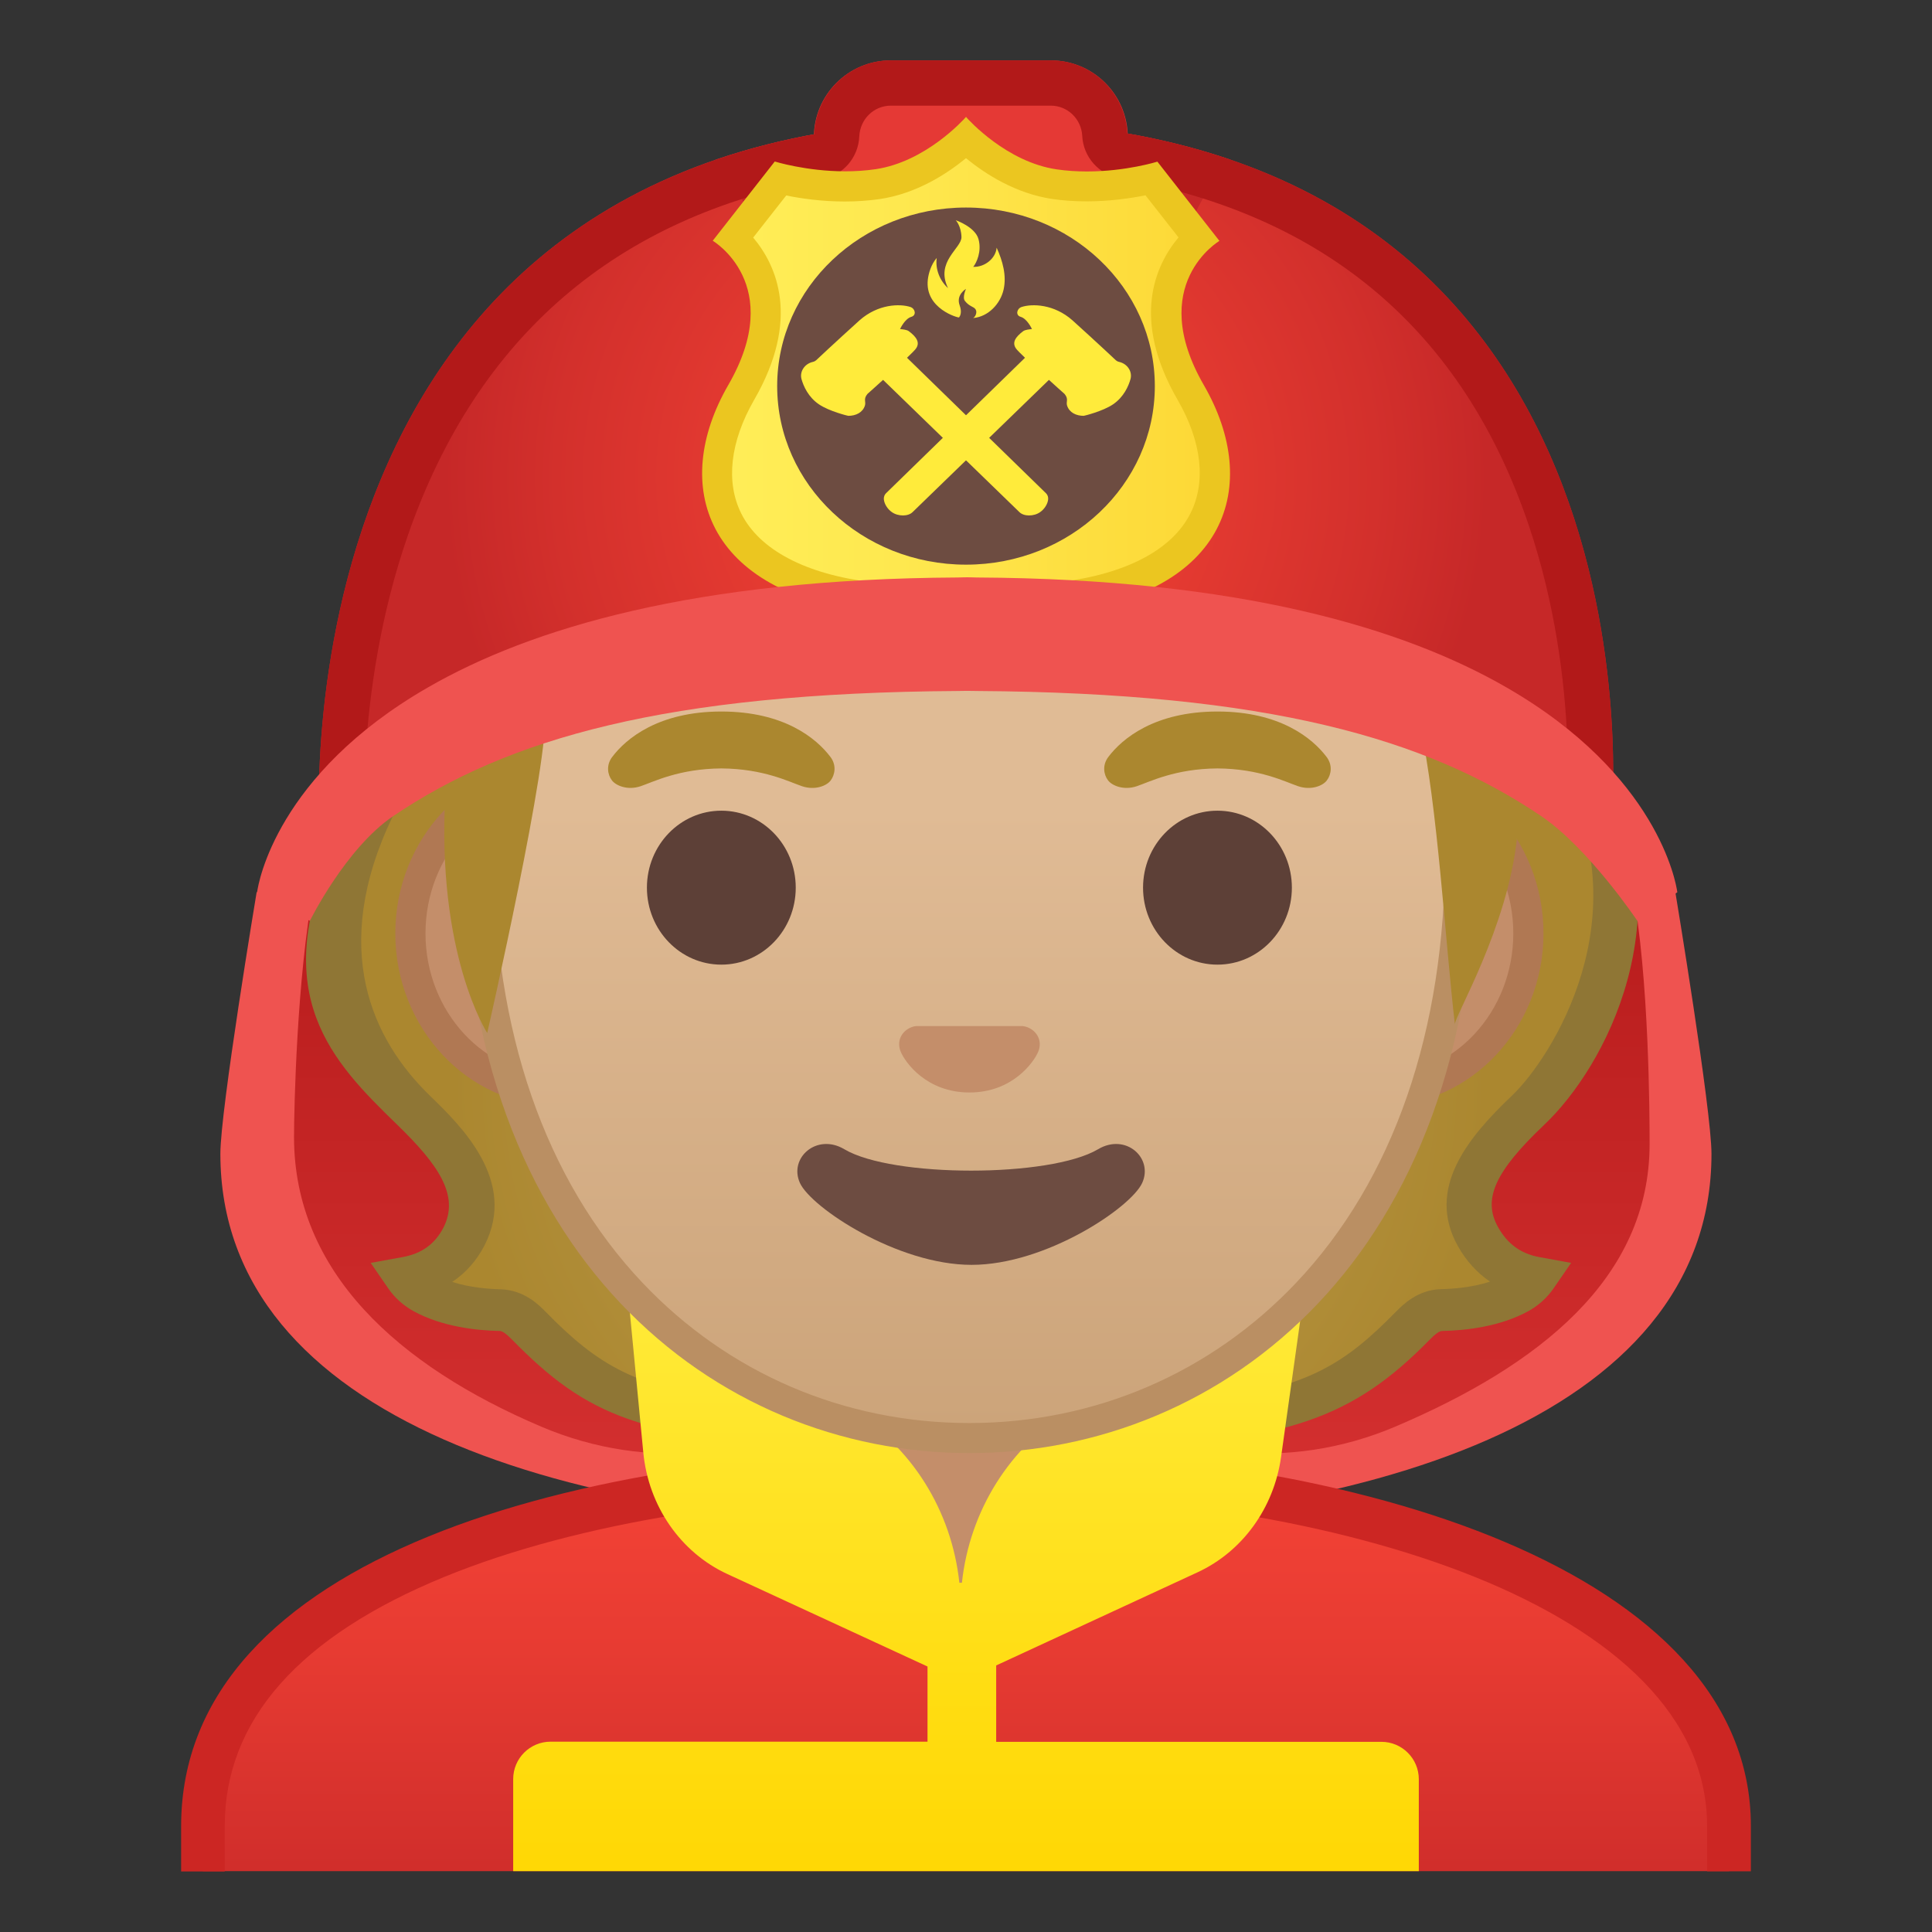 <?xml version="1.0" encoding="utf-8"?>
<!-- Generator: Adobe Illustrator 24.0.3, SVG Export Plug-In . SVG Version: 6.00 Build 0)  -->
<svg version="1.1" id="Layer_1" xmlns="http://www.w3.org/2000/svg" xmlns:xlink="http://www.w3.org/1999/xlink" x="0px" y="0px"
	 viewBox="0 0 128 128" style="enable-background:new 0 0 128 128;" xml:space="preserve">
<rect x="0" y="0" width="128" height="128" fill="#333333" stroke="none"/>
<g id="helmet_x5F_back">
	<g>
		<path style="fill:#EF5350;" d="M110.97,59.11c0,0,0-0.02-0.01-0.04c0.01,0.02,0.04,0.06,0.04,0.06s2.39,14.39,2.39,17.32
			c0,17.6-23.26,24.66-48.67,24.67V45.79c19.26,0.12,30.09,4.58,37.26,8.29C105.35,55.81,110.97,59.11,110.97,59.11z"/>
		<path style="fill:#EF5350;" d="M17.03,59.11c0,0,0-0.02,0.01-0.04c-0.01,0.02-0.04,0.06-0.04,0.06S14.6,73.52,14.6,76.44
			c0,17.6,23.26,24.66,48.67,24.67V45.79c-19.26,0.12-30.09,4.58-37.26,8.29C22.65,55.81,17.03,59.11,17.03,59.11z"/>
	</g>
	<linearGradient id="SVGID_1_" gradientUnits="userSpaceOnUse" x1="85.688" y1="44.562" x2="85.688" y2="97.293">
		<stop  offset="0.255" style="stop-color:#B71C1C"/>
		<stop  offset="1" style="stop-color:#D32F2F"/>
	</linearGradient>
	<path style="fill:url(#SVGID_1_);" d="M100.29,48.3c2.62,2.85,7.14,6.77,7.85,10.51c1.13,5.96,1.15,15.17,1.15,16.98
		c0,8.92-7.34,14.68-16.83,18.72c-14.29,6.08-30.37-4.13-30.37-19.12V61.88c0-19.12,24.66-28.2,37.9-13.91
		C100.09,48.08,100.2,48.19,100.29,48.3z"/>
	<linearGradient id="SVGID_2_" gradientUnits="userSpaceOnUse" x1="42.851" y1="44.562" x2="42.851" y2="97.293">
		<stop  offset="0.255" style="stop-color:#B71C1C"/>
		<stop  offset="1" style="stop-color:#D32F2F"/>
	</linearGradient>
	<path style="fill:url(#SVGID_2_);" d="M28.02,48.3c-2.62,2.85-6.52,6.77-7.23,10.51c-1.13,5.96-1.31,14.71-1.31,16.52
		c0,8.92,6.88,15.15,16.38,19.19c14.29,6.08,30.37-4.13,30.37-19.12V61.88c0-19.12-24.66-28.2-37.9-13.91
		C28.22,48.08,28.12,48.19,28.02,48.3z"/>
</g>
<g id="suit">
	<linearGradient id="SVGID_3_" gradientUnits="userSpaceOnUse" x1="64" y1="97.445" x2="64" y2="130.555">
		<stop  offset="0" style="stop-color:#F44336"/>
		<stop  offset="0.359" style="stop-color:#E73B32"/>
		<stop  offset="1" style="stop-color:#C62828"/>
	</linearGradient>
	<path style="fill:url(#SVGID_3_);" d="M114.55,123.98v-3c0-9.05-8.37-14.5-15.39-17.49c-9.19-3.91-21.63-6.06-35.03-6.06H64
		c-23.32,0.03-50.56,6.21-50.56,23.54v3H114.55z"/>
	<path style="fill:#CC2623;" d="M14.89,123.98v-3c0-7,4.91-12.56,14.58-16.52c8.76-3.58,21.02-5.57,34.53-5.58l0.13,0
		c24.34,0,48.97,7.59,48.97,22.1v3H116v-3C116,104.13,89.9,96,64.14,96c-0.05,0-0.09,0-0.14,0c-25.65,0.03-52,7.1-52,24.99v3H14.89z
		"/>
</g>
<g id="neck">
	<path style="fill:#C48E6A;" d="M63.17,107.23c-4,0-7.26-3.22-7.26-7.17v-8.98h16.16v8.98c0,3.96-3.25,7.17-7.26,7.17H63.17z"/>
	<g>
		<path style="fill:#B07853;" d="M71.08,92.08v7.98c0,3.4-2.81,6.17-6.26,6.17h-1.65c-3.45,0-6.26-2.77-6.26-6.17v-7.98H64H71.08
			 M73.08,90.08H64h-9.08v9.98c0,4.51,3.7,8.17,8.26,8.17h1.65c4.56,0,8.26-3.66,8.26-8.17V90.08L73.08,90.08z"/>
	</g>
</g>
<g id="hair">
	<radialGradient id="SVGID_4_" cx="64.235" cy="71.837" r="34.316" gradientUnits="userSpaceOnUse">
		<stop  offset="0" style="stop-color:#BFA055"/>
		<stop  offset="1" style="stop-color:#AB872F"/>
	</radialGradient>
	<path style="fill:url(#SVGID_4_);" d="M97.92,81.93c-1.6-2.85,0.25-5.46,3.32-8.38c3.46-3.28,9.21-14.53,3.1-24.56
		c-1.15-0.15-17.81,0.08-22.03,0.08c-2.02,0-4.46,0-6.99,0c-3.86,0-7.91,0-11,0c-6.99,0-14.94,0-17.99,0
		c-4.22,0-20.88-0.23-22.03-0.08c-6.07,10.02-1.2,20.36,3.1,24.56c2.64,2.57,4.92,5.3,3.32,8.38c-0.99,1.9-2.6,2.48-3.73,2.69
		c0.3,0.43,0.7,0.79,1.17,1.05c1.61,0.88,3.65,1.09,4.97,1.12c0.8,0.02,1.38,0.5,1.91,1.04c5.61,5.72,9.52,6.9,29.28,6.9
		s23.67-1.18,29.28-6.9c0.53-0.54,1.11-1.02,1.91-1.04c1.32-0.03,3.36-0.23,4.97-1.12c0.47-0.26,0.87-0.62,1.17-1.05
		C100.52,84.42,98.97,83.8,97.92,81.93z"/>
	<path style="fill:#8F7635;" d="M99.25,81.3L99.25,81.3c-1.04-1.85-0.2-3.69,3.07-6.79c4.05-3.84,9.28-13.72,3.97-23.79
		c0,0,0-0.02,0.01-0.05h-3.2l0.26,0.46c5.42,9.55-0.55,18.95-3.19,21.46c-2.96,2.81-5.7,6.18-3.58,9.97v0
		c0.55,0.98,1.27,1.77,2.13,2.35c-1.18,0.39-2.47,0.48-3.24,0.5c-1.56,0.03-2.56,1.06-2.99,1.49c-3.4,3.47-5.97,5.17-13.09,5.93
		c0,0-3.03,1.32-5.51,2.06v-0.02H54.62c-2.27-0.74-5.37-2.03-5.37-2.03c-7.12-0.75-9.69-2.46-13.09-5.92
		c-0.43-0.44-1.43-1.46-2.99-1.5c-0.76-0.02-2.04-0.11-3.21-0.49c0.89-0.59,1.61-1.4,2.13-2.4c2.22-4.29-1.56-7.95-3.59-9.92
		c-3.84-3.72-6.7-9.74-2.48-18.53l-1.03-3.31l-0.05-0.09H21.6c0.02,0.05,0.47,5.41,0.5,5.47c-4.35,9.82-0.1,14.18,4.21,18.36
		c2.71,2.63,4.17,4.69,3.06,6.84c-0.56,1.07-1.43,1.7-2.67,1.93l-2.14,0.39l1.17,1.7c0.42,0.61,1,1.13,1.67,1.5
		c1.86,1.02,4.13,1.28,5.7,1.31c0.18,0,0.44,0.18,0.83,0.58c4.94,5.04,8.61,6.63,21.06,7.09l18.1,0.14
		c12.23-0.43,16.58-2.08,21.63-7.23c0.39-0.4,0.65-0.58,0.83-0.58c1.58-0.03,3.84-0.29,5.7-1.31c0.67-0.37,1.24-0.88,1.67-1.5
		l1.17-1.7l-2.14-0.39C100.75,83.05,99.87,82.41,99.25,81.3z"/>
</g>
<linearGradient id="collar_1_" gradientUnits="userSpaceOnUse" x1="64" y1="84" x2="64" y2="127.835">
	<stop  offset="0" style="stop-color:#FFEB3B"/>
	<stop  offset="0.635" style="stop-color:#FFDD12"/>
	<stop  offset="1" style="stop-color:#FFD600"/>
</linearGradient>
<path id="collar" style="fill:url(#collar_1_);" d="M94,123.98v-6.1c0-1.37-1.11-2.48-2.48-2.48H66v-5.06l13.36-6.18
	c2.95-1.37,5.03-4.24,5.51-7.6l1.69-12.03L70.95,93.4c-4.05,2.42-6.71,6.7-7.22,11.46h-0.17c-0.51-4.77-3.17-9.05-7.22-11.46
	l-14.9-9.46l1.18,12.29c0.34,3.55,2.47,6.62,5.56,8.05l13.27,6.13v4.98H36.48c-1.37,0-2.48,1.11-2.48,2.48v6.1H94z"/>
<g id="face">
	<g id="ears">
		<path style="fill:#C48E6A;" d="M36.9,72.26c-5.36,0-9.71-4.67-9.71-10.41s4.36-10.41,9.71-10.41h54.65
			c5.36,0,9.71,4.67,9.71,10.41s-4.36,10.41-9.71,10.41H36.9z"/>
		<g>
			<path style="fill:#B07853;" d="M91.55,52.43c4.8,0,8.71,4.22,8.71,9.41s-3.91,9.41-8.71,9.41h-7.37H44.27H36.9
				c-4.8,0-8.71-4.22-8.71-9.41s3.91-9.41,8.71-9.41h7.37h39.91H91.55 M91.55,50.43h-7.37H44.27H36.9
				c-5.89,0-10.71,5.14-10.71,11.41c0,6.28,4.82,11.41,10.71,11.41h7.37h39.91h7.37c5.89,0,10.71-5.14,10.71-11.41
				C102.26,55.57,97.44,50.43,91.55,50.43L91.55,50.43z"/>
		</g>
	</g>
	<g id="head">
		<linearGradient id="SVGID_5_" gradientUnits="userSpaceOnUse" x1="64.222" y1="12.745" x2="64.222" y2="94.512">
			<stop  offset="0.5" style="stop-color:#E0BB95"/>
			<stop  offset="1" style="stop-color:#CCA47A"/>
		</linearGradient>
		<path style="fill:url(#SVGID_5_);" d="M64.22,95.27c-15.66,0-32.52-12.14-32.52-38.81c0-12.38,3.56-23.79,10.02-32.13
			c6.05-7.8,14.25-12.27,22.5-12.27c8.25,0,16.45,4.47,22.5,12.27c6.46,8.34,10.02,19.75,10.02,32.13
			c0,12.09-3.51,22.19-10.14,29.21C80.74,91.86,72.79,95.27,64.22,95.27z"/>
		<g>
			<path style="fill:#BA8F63;" d="M64.22,13.07L64.22,13.07c7.94,0,15.85,4.33,21.71,11.88c6.33,8.16,9.81,19.35,9.81,31.52
				c0,11.83-3.41,21.7-9.87,28.52c-5.67,5.99-13.36,9.29-21.65,9.29c-8.29,0-15.98-3.3-21.65-9.29c-6.46-6.82-9.87-16.69-9.87-28.52
				c0-12.16,3.49-23.35,9.81-31.52C48.37,17.4,56.28,13.07,64.22,13.07 M64.22,11.07L64.22,11.07L64.22,11.07
				c-17.4,0-33.52,18.61-33.52,45.39c0,26.64,16.61,39.81,33.52,39.81S97.74,83.1,97.74,56.46C97.74,29.68,81.63,11.07,64.22,11.07
				L64.22,11.07z"/>
		</g>
	</g>
	<g id="eyebrows">
		<path style="fill:#AB872F;" d="M55.02,50.15c-0.93-1.23-3.07-3.01-7.23-3.01s-6.31,1.79-7.23,3.01c-0.41,0.54-0.31,1.17-0.02,1.55
			c0.26,0.35,1.04,0.68,1.9,0.39c0.86-0.29,2.54-1.16,5.35-1.18c2.81,0.02,4.49,0.89,5.35,1.18c0.86,0.29,1.64-0.03,1.9-0.39
			C55.32,51.32,55.43,50.69,55.02,50.15z"/>
		<path style="fill:#AB872F;" d="M87.89,50.15c-0.93-1.23-3.07-3.01-7.23-3.01c-4.16,0-6.31,1.79-7.23,3.01
			c-0.41,0.54-0.31,1.17-0.02,1.55c0.26,0.35,1.04,0.68,1.9,0.39c0.86-0.29,2.54-1.16,5.35-1.18c2.81,0.02,4.49,0.89,5.35,1.18
			c0.86,0.29,1.64-0.03,1.9-0.39C88.2,51.32,88.3,50.69,87.89,50.15z"/>
	</g>
	<g id="eyes">
		<ellipse style="fill:#5D4037;" cx="47.79" cy="58.81" rx="4.93" ry="5.1"/>
		<ellipse style="fill:#5D4037;" cx="80.66" cy="58.81" rx="4.93" ry="5.1"/>
	</g>
	<path id="nose" style="fill:#C48E6A;" d="M68.08,68.06c-0.11-0.04-0.21-0.07-0.32-0.08h-7.07c-0.11,0.01-0.22,0.04-0.32,0.08
		c-0.64,0.26-0.99,0.92-0.69,1.63c0.3,0.71,1.71,2.69,4.55,2.69c2.84,0,4.25-1.99,4.55-2.69C69.08,68.98,68.72,68.32,68.08,68.06z"
		/>
	<path id="mouth" style="fill:#6D4C41;" d="M72.75,76.14c-3.19,1.89-13.63,1.89-16.81,0c-1.83-1.09-3.7,0.58-2.94,2.24
		c0.75,1.63,6.45,5.42,11.37,5.42s10.55-3.79,11.3-5.42C76.43,76.72,74.58,75.05,72.75,76.14z"/>
</g>
<radialGradient id="hair_2_" cx="65.089" cy="36.205" r="33.209" gradientTransform="matrix(1 0 0 0.864 0 4.917)" gradientUnits="userSpaceOnUse">
	<stop  offset="0" style="stop-color:#BFA055"/>
	<stop  offset="1" style="stop-color:#AB872F"/>
</radialGradient>
<path id="hair_1_" style="fill:url(#hair_2_);" d="M52.47,10.65C40.21,15,26.7,33.88,26.7,33.88l2.81,18.61
	c-0.62,10.74,2.77,15.95,2.77,15.95s4.21-18.45,3.81-21.27c0,0,7.76-1.54,16.57-6.58c5.95-3.41,10.02-7.41,16.71-8.91
	c10.18-2.29,12.45,5.08,12.45,5.08s9.42-1.81,12.26,11.27c1.17,5.38,1.67,14.37,2.31,19.84c-0.06-0.48,3.5-6.4,4.12-12.4
	c0.23-2.23,0.74-7.34,1.75-11.38c2.21-8.8-7.68-27.15-12.16-26.39C90.33,12.9,56.13,9.35,52.47,10.65z"/>
<g id="helmet">
	<g id="XMLID_171_">
		<defs>
			<path id="XMLID_172_" d="M64.41,8C17.66,8,21.18,55.35,21.18,55.35s12.21-11.01,43.5-11.01s42.09,9.99,42.09,9.99
				S111.17,8,64.41,8z"/>
		</defs>
		<radialGradient id="XMLID_2_" cx="64" cy="31.675" r="34.638" gradientUnits="userSpaceOnUse">
			<stop  offset="0" style="stop-color:#F44336"/>
			<stop  offset="0.299" style="stop-color:#EB3E33"/>
			<stop  offset="0.784" style="stop-color:#D3302C"/>
			<stop  offset="0.998" style="stop-color:#C62828"/>
		</radialGradient>
		<use xlink:href="#XMLID_172_"  style="overflow:visible;fill:url(#XMLID_2_);"/>
		<clipPath id="XMLID_3_">
			<use xlink:href="#XMLID_172_"  style="overflow:visible;"/>
		</clipPath>
		<path id="XMLID_173_" style="clip-path:url(#XMLID_3_);fill:#C62828;" d="M47.12,10.35L54.07,8v23.75
			C52.66,21.49,50.64,14.06,47.12,10.35z"/>
		<path style="clip-path:url(#XMLID_3_);fill:#C62828;" d="M81.71,10.35L74.76,8v23.75C76.17,21.49,78.19,14.06,81.71,10.35z"/>
	</g>
	<path style="fill:#E53935;" d="M69.62,42.91h-10.6c-2.82,0-5.1-2.28-5.1-5.1V9.1c0-2.82,2.28-5.1,5.1-5.1h10.6
		c2.82,0,5.1,2.28,5.1,5.1v28.7C74.72,40.62,72.44,42.91,69.62,42.91z"/>
	<g>
		<path style="fill:#B21919;" d="M69.62,7c1.11,0,2.02,0.88,2.08,2c0.07,1.4,1.1,2.56,2.48,2.81c13.61,2.39,22.72,10.1,27.08,22.92
			c1.81,5.33,2.41,10.51,2.57,14.17c-6.11-3.18-18.29-7.55-39.15-7.55c-21.21,0-34.04,4.94-40.45,8.43
			c0.24-3.73,0.93-8.98,2.82-14.39c4.59-13.12,13.81-21.04,27.42-23.52c1.38-0.25,2.4-1.43,2.46-2.83C56.98,7.89,57.9,7,59.02,7
			H69.62 M69.62,4h-10.6c-2.75,0-4.97,2.18-5.08,4.9c-35.73,6.52-32.76,46.45-32.76,46.45s12.21-11.01,43.5-11.01
			s42.09,9.99,42.09,9.99s3.72-39.2-32.08-45.49C74.56,6.15,72.35,4,69.62,4L69.62,4z"/>
	</g>
	<g>
		<g>
			<linearGradient id="SVGID_6_" gradientUnits="userSpaceOnUse" x1="47.502" y1="25.219" x2="80.498" y2="25.219">
				<stop  offset="0" style="stop-color:#FFEE58"/>
				<stop  offset="0.366" style="stop-color:#FEE84F"/>
				<stop  offset="0.961" style="stop-color:#FDD937"/>
				<stop  offset="1" style="stop-color:#FDD835"/>
			</linearGradient>
			<path style="fill:url(#SVGID_6_);" d="M64,41.28c-0.08-0.05-0.16-0.08-0.25-0.11l-0.11-0.03c-0.44-0.18-3.17-1.24-5.95-1.57
				c-4.81-0.57-8.09-2.33-9.48-5.1c-1.2-2.39-0.89-5.4,0.88-8.47c3.2-5.54,0.91-8.86-0.5-10.21l3.1-3.96
				c0.86,0.21,2.45,0.51,4.29,0.51c0.75,0,1.47-0.05,2.16-0.15c2.64-0.39,4.77-2.04,5.85-3.03c1.08,1,3.21,2.64,5.85,3.03
				c0.69,0.1,1.41,0.15,2.16,0.15c1.84,0,3.43-0.31,4.29-0.51l3.1,3.96c-1.41,1.35-3.7,4.67-0.5,10.21
				c1.77,3.07,2.08,6.07,0.88,8.47c-1.39,2.77-4.67,4.53-9.48,5.1c-2.78,0.33-5.51,1.39-5.95,1.57l-0.11,0.03
				C64.16,41.19,64.08,41.23,64,41.28z"/>
			<g>
				<path style="fill:#EBC620;" d="M64,10.48c1.28,1.05,3.29,2.34,5.7,2.7c0.73,0.11,1.51,0.16,2.3,0.16c1.55,0,2.93-0.21,3.89-0.4
					l2.19,2.79c-1.54,1.84-3.16,5.39-0.06,10.76c1.6,2.77,1.9,5.44,0.85,7.52c-1.21,2.42-4.3,4.04-8.7,4.56
					c-2.8,0.33-5.56,1.38-6.16,1.61L64,40.2l-0.03-0.01c-0.6-0.24-3.35-1.28-6.16-1.61c-4.4-0.52-7.49-2.14-8.7-4.56
					c-1.04-2.08-0.74-4.75,0.85-7.52c3.1-5.37,1.49-8.92-0.06-10.76l2.19-2.79c0.96,0.2,2.35,0.4,3.89,0.4c0.8,0,1.57-0.06,2.3-0.16
					C60.71,12.83,62.72,11.53,64,10.48 M64.01,7.74C64.01,7.74,64,7.74,64.01,7.74c-0.01,0.01-0.02,0-0.02,0l0,0.02
					c-0.17,0.19-2.67,2.96-5.98,3.45c-0.69,0.1-1.36,0.14-2.01,0.14c-2.59,0-4.67-0.65-4.67-0.65l-4.11,5.25
					c0,0,4.89,2.88,1.03,9.56c-3.86,6.68-1.49,13.78,9.34,15.06c2.87,0.34,5.74,1.52,5.74,1.52l0.16,0.04l0,0.29L64,42.28l0.52,0.15
					l0-0.29l0.16-0.04c0,0,2.88-1.19,5.74-1.52c10.83-1.28,13.2-8.38,9.34-15.06s1.03-9.56,1.03-9.56l-4.11-5.25
					c0,0-2.08,0.65-4.67,0.65c-0.65,0-1.33-0.04-2.01-0.14c-3.31-0.49-5.81-3.26-5.98-3.45L64.01,7.74L64.01,7.74z"/>
			</g>
		</g>
		<ellipse style="fill:#6D4C41;" cx="64" cy="25.58" rx="12.51" ry="11.83"/>
		<g>
			<g>
				<path style="fill:#FFEB3B;" d="M62.81,19.09c-0.56-0.51-0.85-1.27-0.75-2c-0.37,0.43-0.54,1.01-0.59,1.44
					c-0.21,1.93,2.03,2.54,2.07,2.5c0.07-0.09,0.21-0.33,0.04-0.8c-0.26-0.7,0.42-1.09,0.42-1.09s-0.26,0.56-0.07,0.8
					c0.3,0.38,0.57,0.36,0.7,0.55c0.14,0.2-0.02,0.52-0.16,0.58c1.01-0.08,1.81-0.95,2.02-1.88s-0.06-1.9-0.46-2.78
					c-0.06,0.71-0.79,1.3-1.55,1.27c0.22-0.27,0.57-1.02,0.35-1.83c-0.22-0.82-1.51-1.26-1.51-1.26s0.36,0.37,0.38,1.12
					C63.7,16.46,61.95,17.33,62.81,19.09z"/>
			</g>
			<g>
				<path style="fill:#FFEB3B;" d="M69.3,32.68l-9.93-9.68l-1.79,1.27l9.96,9.66c0.14,0.14,0.38,0.22,0.63,0.22
					c0.26,0,0.53-0.07,0.74-0.22c0.29-0.2,0.5-0.54,0.53-0.83C69.46,32.89,69.38,32.76,69.3,32.68z"/>
				<path style="fill:#FFEB3B;" d="M60.21,21.94c-0.14-0.1-0.42-0.12-0.58-0.14c0.03-0.06,0.33-0.69,0.75-0.81
					c0.35-0.1,0.26-0.54-0.06-0.65c-0.7-0.23-2.15-0.2-3.37,0.88c-0.14,0.12-1.97,1.79-2.88,2.65c-0.06,0.05-0.13,0.09-0.23,0.11
					c-0.54,0.13-0.87,0.64-0.74,1.13c0.13,0.47,0.45,1.2,1.16,1.68c0.68,0.46,1.91,0.76,1.94,0.76c0.51,0,0.95-0.22,1.1-0.67
					c0.09-0.27-0.12-0.43,0.17-0.78c0,0,2.92-2.6,3.21-3C60.97,22.7,60.73,22.33,60.21,21.94z"/>
			</g>
			<g>
				<path style="fill:#FFEB3B;" d="M58.7,32.68l9.93-9.68l1.79,1.27l-9.96,9.66c-0.14,0.14-0.38,0.22-0.63,0.22
					c-0.26,0-0.53-0.07-0.74-0.22c-0.29-0.2-0.5-0.54-0.53-0.83C58.54,32.89,58.62,32.76,58.7,32.68z"/>
				<path style="fill:#FFEB3B;" d="M67.79,21.94c0.14-0.1,0.42-0.12,0.58-0.14c-0.03-0.06-0.33-0.69-0.75-0.81
					c-0.35-0.1-0.26-0.54,0.06-0.65c0.7-0.23,2.15-0.2,3.37,0.88c0.14,0.12,1.97,1.79,2.88,2.65c0.06,0.05,0.13,0.09,0.23,0.11
					c0.54,0.13,0.87,0.64,0.74,1.13c-0.13,0.47-0.45,1.2-1.16,1.68c-0.68,0.46-1.91,0.76-1.94,0.76c-0.51,0-0.95-0.22-1.1-0.67
					c-0.09-0.27,0.12-0.43-0.17-0.78c0,0-2.92-2.6-3.21-3C67.03,22.7,67.27,22.33,67.79,21.94z"/>
			</g>
		</g>
	</g>
	<g>
		<path style="fill:#EF5350;" d="M64.14,38.25c-0.23,0-0.46,0-0.69,0.01c-17.4,0.09-28.3,3.36-35.11,7.29
			c-10.02,5.77-11.22,12.96-11.3,13.52c0,0.02-0.01,0.04-0.01,0.04l3.5,1.9c0,0,2.37-4.81,5.52-6.94
			c7.59-5.13,18.07-8.17,37.41-8.29c0.24,0,0.47-0.01,0.71-0.01v-7.52C64.16,38.25,64.15,38.25,64.14,38.25z"/>
	</g>
	<g>
		<path style="fill:#EF5350;" d="M64.02,38.25c0.23,0,0.46,0,0.69,0.01c17.4,0.09,28.3,3.36,35.11,7.29
			c10.02,5.77,11.22,12.96,11.3,13.52c0,0.02,0.01,0.04,0.01,0.04l-2.65,1.9c0,0-3.22-4.81-6.37-6.94
			c-7.59-5.13-18.07-8.17-37.41-8.29c-0.24,0-0.47-0.01-0.71-0.01v-7.52C64.01,38.25,64.01,38.25,64.02,38.25z"/>
	</g>
</g>
</svg>
